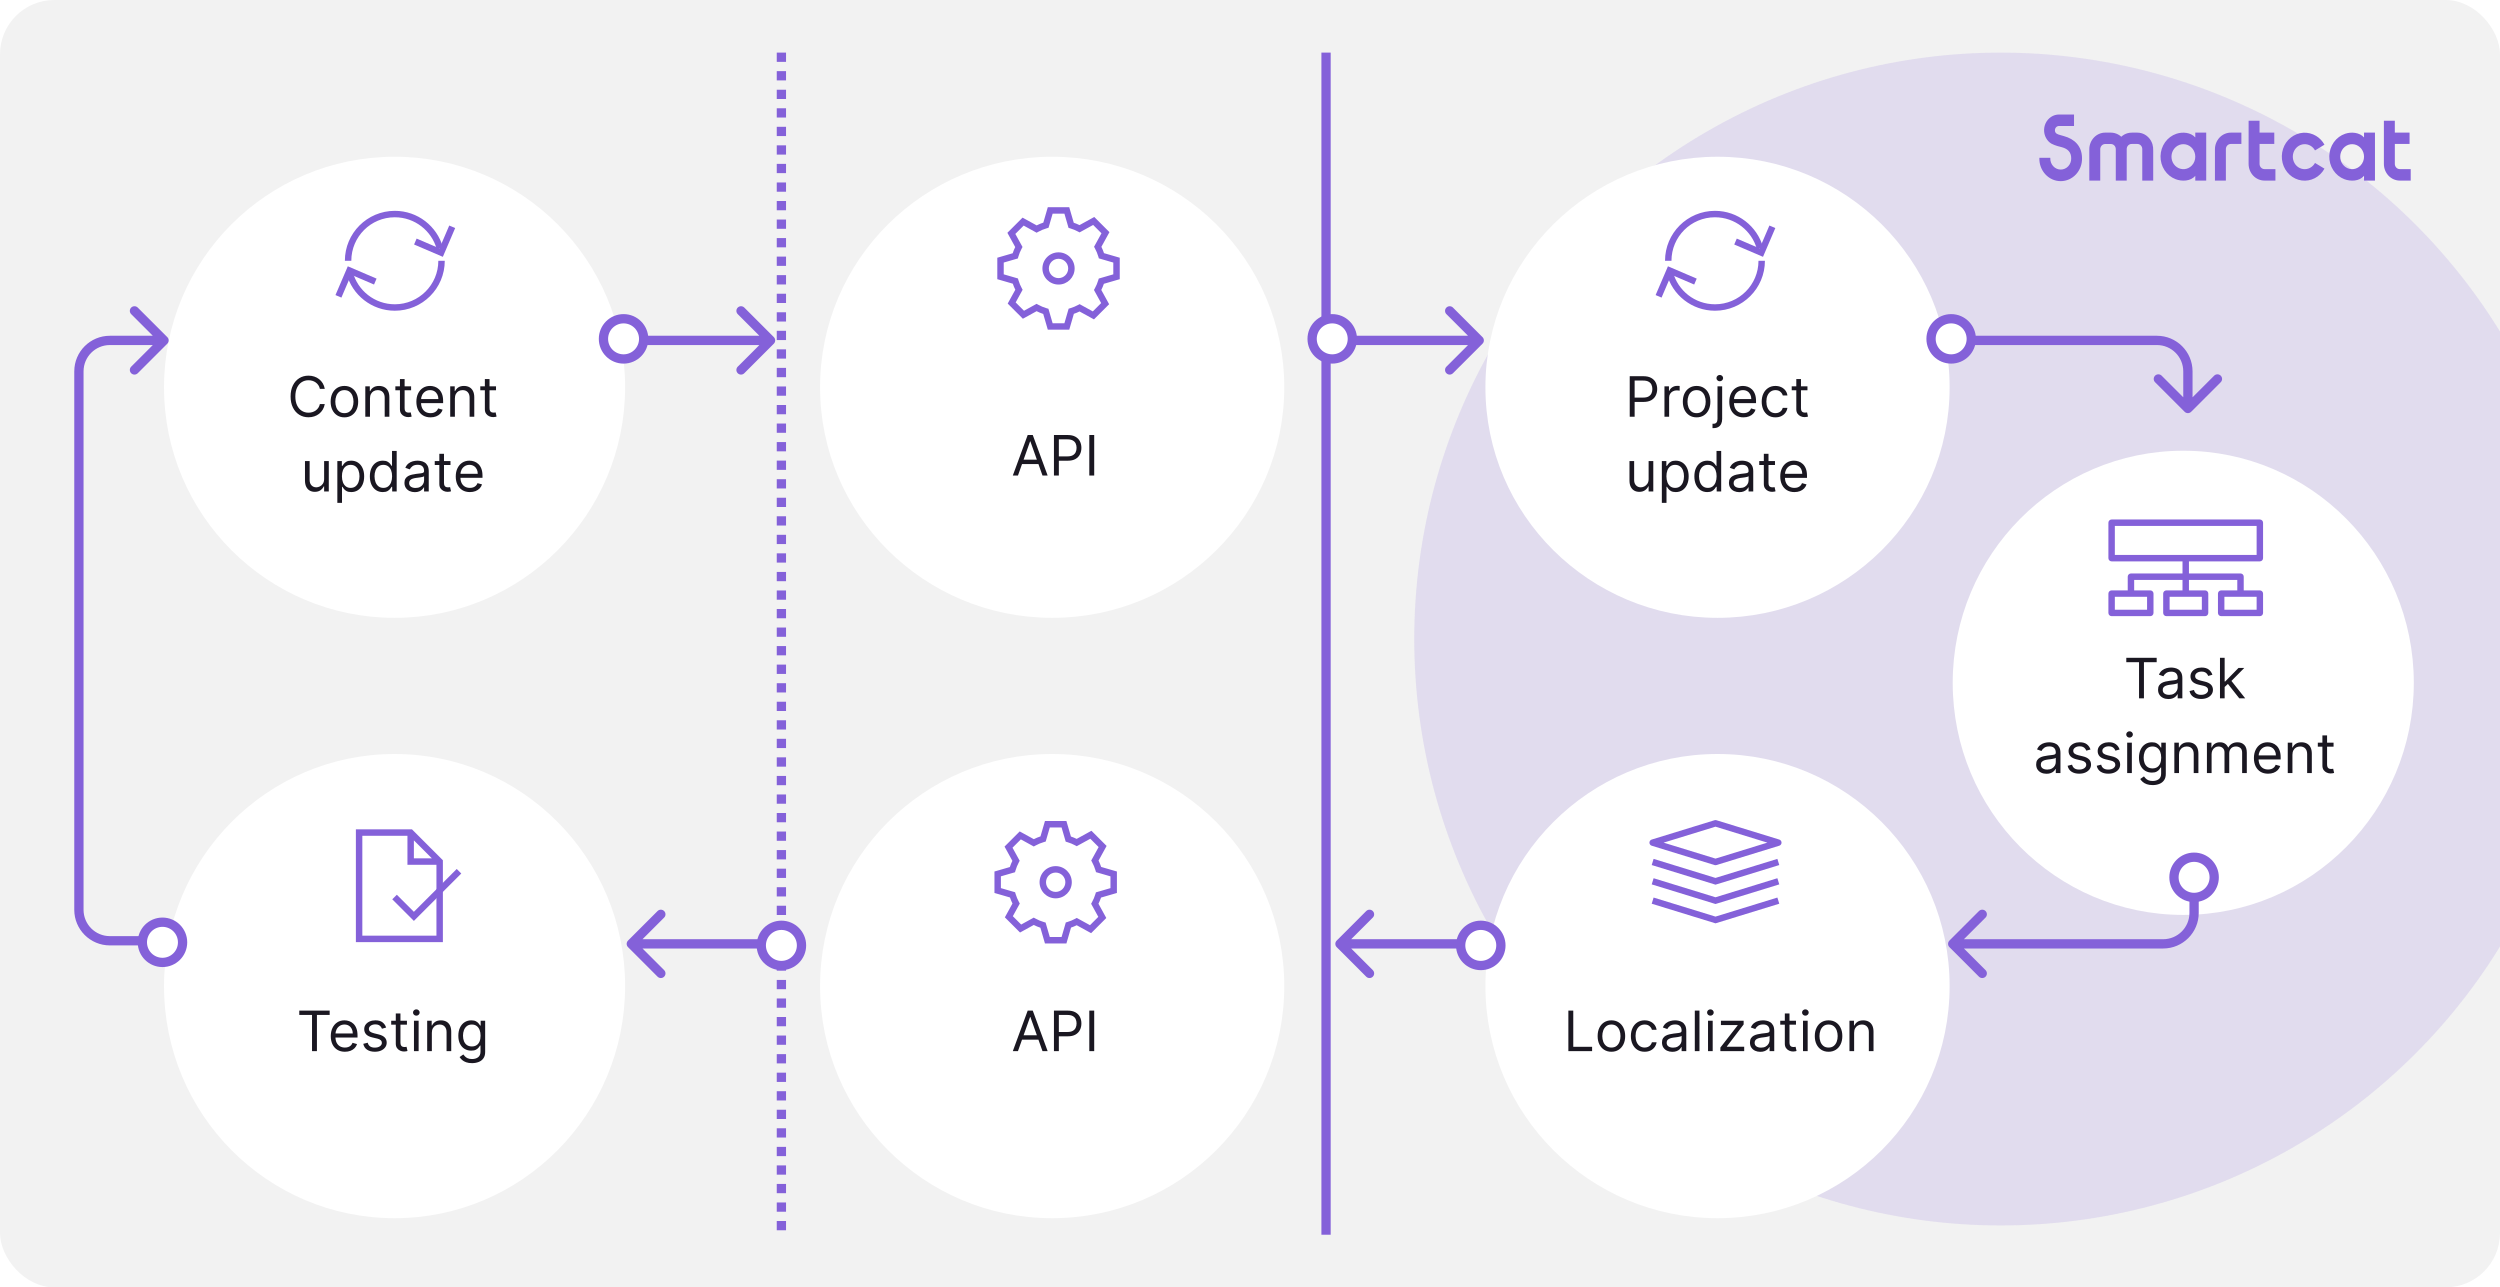 <svg fill="none" height="379" viewBox="0 0 736 379" width="736" xmlns="http://www.w3.org/2000/svg" xmlns:xlink="http://www.w3.org/1999/xlink"><filter id="a" color-interpolation-filters="sRGB" filterUnits="userSpaceOnUse" height="185.489" width="185.489" x="23.415" y="21.273"><feFlood flood-opacity="0" result="BackgroundImageFix"/><feColorMatrix in="SourceAlpha" type="matrix" values="0 0 0 0 0 0 0 0 0 0 0 0 0 0 0 0 0 0 127 0"/><feOffset dy="12.435"/><feGaussianBlur stdDeviation="12.435"/><feColorMatrix type="matrix" values="0 0 0 0 0.196 0 0 0 0 0.31 0 0 0 0 0.494 0 0 0 0.1 0"/><feBlend in2="BackgroundImageFix" mode="normal" result="effect1_dropShadow"/><feBlend in="SourceGraphic" in2="effect1_dropShadow" mode="normal" result="shape"/></filter><filter id="b" color-interpolation-filters="sRGB" filterUnits="userSpaceOnUse" height="186.401" width="185.489" x="23.415" y="197.108"><feFlood flood-opacity="0" result="BackgroundImageFix"/><feColorMatrix in="SourceAlpha" type="matrix" values="0 0 0 0 0 0 0 0 0 0 0 0 0 0 0 0 0 0 127 0"/><feOffset dy="12.435"/><feGaussianBlur stdDeviation="12.435"/><feColorMatrix type="matrix" values="0 0 0 0 0.196 0 0 0 0 0.31 0 0 0 0 0.494 0 0 0 0.1 0"/><feBlend in2="BackgroundImageFix" mode="normal" result="effect1_dropShadow"/><feBlend in="SourceGraphic" in2="effect1_dropShadow" mode="normal" result="shape"/></filter><filter id="c" color-interpolation-filters="sRGB" filterUnits="userSpaceOnUse" height="186.401" width="185.489" x="550.007" y="107.824"><feFlood flood-opacity="0" result="BackgroundImageFix"/><feColorMatrix in="SourceAlpha" type="matrix" values="0 0 0 0 0 0 0 0 0 0 0 0 0 0 0 0 0 0 127 0"/><feOffset dy="12.435"/><feGaussianBlur stdDeviation="12.435"/><feColorMatrix type="matrix" values="0 0 0 0 0.196 0 0 0 0 0.31 0 0 0 0 0.494 0 0 0 0.1 0"/><feBlend in2="BackgroundImageFix" mode="normal" result="effect1_dropShadow"/><feBlend in="SourceGraphic" in2="effect1_dropShadow" mode="normal" result="shape"/></filter><filter id="d" color-interpolation-filters="sRGB" filterUnits="userSpaceOnUse" height="185.489" width="186.401" x="216.559" y="21.273"><feFlood flood-opacity="0" result="BackgroundImageFix"/><feColorMatrix in="SourceAlpha" type="matrix" values="0 0 0 0 0 0 0 0 0 0 0 0 0 0 0 0 0 0 127 0"/><feOffset dy="12.435"/><feGaussianBlur stdDeviation="12.435"/><feColorMatrix type="matrix" values="0 0 0 0 0.196 0 0 0 0 0.31 0 0 0 0 0.494 0 0 0 0.1 0"/><feBlend in2="BackgroundImageFix" mode="normal" result="effect1_dropShadow"/><feBlend in="SourceGraphic" in2="effect1_dropShadow" mode="normal" result="shape"/></filter><filter id="e" color-interpolation-filters="sRGB" filterUnits="userSpaceOnUse" height="185.489" width="186.401" x="412.437" y="21.273"><feFlood flood-opacity="0" result="BackgroundImageFix"/><feColorMatrix in="SourceAlpha" type="matrix" values="0 0 0 0 0 0 0 0 0 0 0 0 0 0 0 0 0 0 127 0"/><feOffset dy="12.435"/><feGaussianBlur stdDeviation="12.435"/><feColorMatrix type="matrix" values="0 0 0 0 0.196 0 0 0 0 0.31 0 0 0 0 0.494 0 0 0 0.1 0"/><feBlend in2="BackgroundImageFix" mode="normal" result="effect1_dropShadow"/><feBlend in="SourceGraphic" in2="effect1_dropShadow" mode="normal" result="shape"/></filter><filter id="f" color-interpolation-filters="sRGB" filterUnits="userSpaceOnUse" height="186.401" width="186.401" x="216.559" y="197.108"><feFlood flood-opacity="0" result="BackgroundImageFix"/><feColorMatrix in="SourceAlpha" type="matrix" values="0 0 0 0 0 0 0 0 0 0 0 0 0 0 0 0 0 0 127 0"/><feOffset dy="12.435"/><feGaussianBlur stdDeviation="12.435"/><feColorMatrix type="matrix" values="0 0 0 0 0.196 0 0 0 0 0.31 0 0 0 0 0.494 0 0 0 0.1 0"/><feBlend in2="BackgroundImageFix" mode="normal" result="effect1_dropShadow"/><feBlend in="SourceGraphic" in2="effect1_dropShadow" mode="normal" result="shape"/></filter><filter id="g" color-interpolation-filters="sRGB" filterUnits="userSpaceOnUse" height="186.401" width="186.401" x="412.437" y="197.108"><feFlood flood-opacity="0" result="BackgroundImageFix"/><feColorMatrix in="SourceAlpha" type="matrix" values="0 0 0 0 0 0 0 0 0 0 0 0 0 0 0 0 0 0 127 0"/><feOffset dy="12.435"/><feGaussianBlur stdDeviation="12.435"/><feColorMatrix type="matrix" values="0 0 0 0 0.196 0 0 0 0 0.31 0 0 0 0 0.494 0 0 0 0.1 0"/><feBlend in2="BackgroundImageFix" mode="normal" result="effect1_dropShadow"/><feBlend in="SourceGraphic" in2="effect1_dropShadow" mode="normal" result="shape"/></filter><clipPath id="h"><rect height="379" rx="16" width="736"/></clipPath><g clip-path="url(#h)"><rect fill="#f2f2f2" height="379" rx="16" width="736"/><path d="m230.042 15.488v348.024" stroke="#8461d9" stroke-dasharray="2.73 2.73" stroke-width="2.733"/><path d="m390.388 15.488v348.024" stroke="#8461d9" stroke-width="2.733"/><circle cx="588.999" cy="188.134" fill="#8461d9" fill-opacity=".15" r="172.645"/><g filter="url(#a)"><circle cx="116.16" cy="101.583" fill="#fff" r="67.874"/></g><path clip-rule="evenodd" d="m116.235 63.966c-7.073 0-12.806 5.734-12.806 12.807h-1.898c0-8.121 6.583-14.704 14.704-14.704 6.747 0 12.431 4.544 14.162 10.737l-1.827.511c-1.508-5.395-6.461-9.351-12.335-9.351zm0 25.614c7.073 0 12.806-5.734 12.806-12.807h1.898c0 8.121-6.583 14.704-14.704 14.704-6.832 0-12.573-4.658-14.225-10.971l1.835-.48c1.439 5.498 6.442 9.554 12.39 9.554z" fill="#8461d9" fill-rule="evenodd"/><path clip-rule="evenodd" d="m129.377 73.122 2.881-6.727 1.744.747-3.627 8.471-8.471-3.628.747-1.744z" fill="#8461d9" fill-rule="evenodd"/><path clip-rule="evenodd" d="m103.387 80.887-2.881 6.727-1.744-.747 3.628-8.471 8.47 3.628-.746 1.744z" fill="#8461d9" fill-rule="evenodd"/><g filter="url(#b)"><ellipse cx="116.16" cy="277.872" fill="#fff" rx="67.874" ry="68.329"/></g><path clip-rule="evenodd" d="m104.772 244.163h16.519l9.094 9.094v24.11h-25.613zm1.897 1.897v29.409h21.818v-20.871h-8.537v-8.538zm15.178 1.342 5.299 5.299h-5.299z" fill="#8461d9" fill-rule="evenodd"/><path clip-rule="evenodd" d="m135.798 257.167-13.951 13.952-6.363-6.363 1.342-1.341 5.021 5.021 12.61-12.611z" fill="#8461d9" fill-rule="evenodd"/><g filter="url(#c)"><ellipse cx="642.751" cy="188.589" fill="#fff" rx="67.874" ry="68.329"/></g><path clip-rule="evenodd" d="m620.712 153.885c0-.524.425-.948.949-.948h43.636c.524 0 .949.424.949.948v10.436c0 .523-.425.948-.949.948h-43.636c-.524 0-.949-.425-.949-.948zm1.897.949v8.538h41.74v-8.538z" fill="#8461d9" fill-rule="evenodd"/><path clip-rule="evenodd" d="m620.712 174.756c0-.524.425-.949.949-.949h11.383c.524 0 .949.425.949.949v5.692c0 .524-.425.949-.949.949h-11.383c-.524 0-.949-.425-.949-.949zm1.897.948v3.795h9.486v-3.795z" fill="#8461d9" fill-rule="evenodd"/><path clip-rule="evenodd" d="m636.839 174.756c0-.524.425-.949.948-.949h11.384c.524 0 .949.425.949.949v5.692c0 .524-.425.949-.949.949h-11.384c-.523 0-.948-.425-.948-.949zm1.897.948v3.795h9.486v-3.795z" fill="#8461d9" fill-rule="evenodd"/><path clip-rule="evenodd" d="m652.966 174.756c0-.524.424-.949.948-.949h11.384c.524 0 .948.425.948.949v5.692c0 .524-.424.949-.948.949h-11.384c-.524 0-.948-.425-.948-.949zm1.897.948v3.795h9.486v-3.795z" fill="#8461d9" fill-rule="evenodd"/><path clip-rule="evenodd" d="m642.53 168.827v-4.032h1.898v4.032h15.178c.524 0 .948.425.948.949v4.98h-1.897v-4.031h-14.229v4.031h-1.898v-4.031h-14.229v4.031h-1.897v-4.98c0-.524.425-.949.948-.949z" fill="#8461d9" fill-rule="evenodd"/><g filter="url(#d)"><ellipse cx="309.76" cy="101.583" fill="#fff" rx="68.329" ry="67.874"/></g><path clip-rule="evenodd" d="m309.182 61.008h-.712l-.199.684-1.116 3.845c-.679.224-1.336.497-1.965.816l-3.527-1.94-.625-.343-.503.504-3.46 3.46-.504.504.343.624 1.965 3.573c-.289.586-.539 1.196-.746 1.825l-3.844 1.116-.684.199v.712 4.894.712l.684.199 3.88 1.127c.206.612.453 1.204.738 1.775l-1.898 3.452-.343.624.503.504 3.46 3.46.504.504.624-.343 3.421-1.881c.624.317 1.274.589 1.946.812l1.147 3.95.199.684h.712 4.893.713l.198-.684 1.158-3.986c.575-.196 1.134-.428 1.674-.693l3.618 1.99.625.343.503-.504 3.46-3.46.504-.504-.343-.624-1.965-3.574c.294-.583.55-1.189.762-1.814l3.986-1.157.685-.199v-.712-4.894-.712l-.685-.199-3.95-1.147c-.213-.643-.471-1.266-.77-1.864l2.031-3.695.344-.624-.504-.504-3.46-3.46-.504-.504-.624.343-3.726 2.049c-.545-.267-1.11-.501-1.692-.697l-1.127-3.88-.198-.684h-.713zm-.348 5.549 1.061-3.652h3.468l1.069 3.683.145.498.496.147c.804.238 1.573.557 2.299.947l.454.244.452-.248 3.543-1.949 2.453 2.453-1.934 3.516-.251.456.25.457c.422.771.764 1.593 1.014 2.453l.145.501.501.145 3.756 1.091v3.469l-3.787 1.1-.496.144-.148.495c-.252.844-.593 1.649-1.012 2.406l-.254.458.253.459 1.868 3.398-2.452 2.453-3.437-1.89-.453-.249-.454.245c-.721.388-1.484.706-2.282.944l-.494.148-.144.496-1.1 3.787h-3.468l-1.091-3.756-.145-.501-.502-.145c-.887-.258-1.733-.613-2.525-1.054l-.459-.255-.46.253-3.246 1.785-2.452-2.453 1.799-3.273.251-.456-.249-.456c-.408-.747-.741-1.541-.987-2.372l-.147-.497-.498-.144-3.682-1.069v-3.469l3.652-1.06.502-.146.145-.503c.243-.848.576-1.657.988-2.419l.245-.455-.249-.453-1.865-3.391 2.453-2.453 3.352 1.844.459.253.458-.254c.798-.443 1.65-.799 2.543-1.056l.503-.145zm-.051 12.475c0-1.572 1.274-2.846 2.846-2.846 1.571 0 2.846 1.274 2.846 2.846 0 1.572-1.275 2.846-2.846 2.846-1.572 0-2.846-1.274-2.846-2.846zm2.846-4.743c-2.62 0-4.743 2.124-4.743 4.743 0 2.62 2.123 4.743 4.743 4.743 2.619 0 4.743-2.124 4.743-4.743 0-2.62-2.124-4.743-4.743-4.743z" fill="#8461d9" fill-rule="evenodd"/><g filter="url(#e)"><ellipse cx="505.637" cy="101.583" fill="#fff" rx="68.329" ry="67.874"/></g><g filter="url(#f)"><circle cx="309.76" cy="277.872" fill="#fff" r="68.329"/></g><path clip-rule="evenodd" d="m308.346 241.706h-.712l-.199.684-1.116 3.845c-.679.223-1.335.497-1.965.816l-3.527-1.94-.624-.343-.504.503-3.46 3.46-.504.504.344.624 1.964 3.573c-.289.587-.538 1.196-.745 1.825l-3.845 1.116-.684.199v.712 4.894.712l.684.199 3.88 1.126c.207.612.454 1.205.738 1.776l-1.898 3.451-.343.624.504.504 3.46 3.46.503.504.625-.343 3.42-1.882c.624.317 1.274.589 1.947.812l1.146 3.95.199.685h.712 4.894.712l.199-.685 1.157-3.986c.576-.196 1.134-.427 1.674-.693l3.619 1.991.624.343.504-.504 3.46-3.46.503-.504-.343-.624-1.965-3.574c.294-.582.55-1.188.763-1.814l3.986-1.157.684-.199v-.712-4.894-.712l-.684-.199-3.951-1.147c-.213-.643-.471-1.266-.77-1.864l2.032-3.694.343-.625-.504-.503-3.46-3.461-.503-.503-.625.343-3.725 2.049c-.546-.267-1.111-.501-1.693-.697l-1.126-3.881-.199-.684h-.712zm-.347 5.549 1.06-3.652h3.468l1.07 3.683.144.498.497.147c.803.238 1.573.557 2.298.947l.454.244.452-.249 3.543-1.948 2.453 2.452-1.934 3.517-.25.456.249.456c.423.772.764 1.593 1.014 2.453l.145.501.502.146 3.756 1.091v3.468l-3.787 1.1-.496.144-.149.495c-.252.843-.593 1.649-1.012 2.406l-.253.458.252.458 1.868 3.398-2.452 2.453-3.437-1.89-.453-.249-.454.245c-.72.388-1.484.705-2.281.944l-.495.148-.144.496-1.1 3.787h-3.468l-1.091-3.756-.145-.501-.501-.145c-.888-.258-1.734-.613-2.526-1.054l-.459-.255-.459.253-3.247 1.785-2.452-2.453 1.8-3.272.25-.456-.249-.456c-.408-.747-.74-1.542-.987-2.372l-.147-.497-.498-.145-3.682-1.069v-3.468l3.652-1.061.502-.146.145-.502c.244-.848.577-1.658.988-2.419l.245-.455-.249-.453-1.865-3.392 2.453-2.452 3.352 1.843.459.253.459-.255c.797-.442 1.649-.798 2.543-1.056l.503-.144zm-.052 12.476c0-1.572 1.274-2.846 2.846-2.846s2.846 1.274 2.846 2.846-1.274 2.846-2.846 2.846-2.846-1.274-2.846-2.846zm2.846-4.744c-2.62 0-4.743 2.124-4.743 4.744 0 2.619 2.123 4.743 4.743 4.743s4.743-2.124 4.743-4.743c0-2.62-2.123-4.744-4.743-4.744z" fill="#8461d9" fill-rule="evenodd"/><g filter="url(#g)"><circle cx="505.637" cy="277.872" fill="#fff" r="68.329"/></g><path clip-rule="evenodd" d="m486.263 266.054.558-1.814 18.22 5.606 18.219-5.606.558 1.814-18.777 5.778z" fill="#8461d9" fill-rule="evenodd"/><path clip-rule="evenodd" d="m486.263 260.362.558-1.814 18.22 5.607 18.219-5.607.558 1.814-18.777 5.778z" fill="#8461d9" fill-rule="evenodd"/><path clip-rule="evenodd" d="m486.263 254.669.558-1.813 18.22 5.606 18.219-5.606.558 1.813-18.777 5.778z" fill="#8461d9" fill-rule="evenodd"/><path clip-rule="evenodd" d="m504.762 241.473c.181-.056.376-.056.558 0l18.498 5.692c.398.122.669.49.669.906 0 .417-.271.785-.669.907l-18.498 5.692c-.182.056-.377.056-.558 0l-18.499-5.692c-.398-.122-.669-.49-.669-.907 0-.416.271-.784.669-.906zm-14.994 6.598 15.273 4.7 15.272-4.7-15.272-4.699z" fill="#8461d9" fill-rule="evenodd"/><path d="m479.792 122.683v-11.927h4.03c.936 0 1.701.169 2.295.507.598.334 1.04.786 1.327 1.357.288.57.431 1.207.431 1.91 0 .702-.143 1.341-.431 1.916-.283.574-.722 1.032-1.316 1.374-.594.338-1.355.507-2.282.507h-2.889v-1.282h2.842c.641 0 1.155-.11 1.543-.331.388-.222.67-.521.845-.897.178-.381.267-.81.267-1.287 0-.478-.089-.905-.267-1.281-.175-.377-.459-.672-.851-.886-.392-.217-.912-.326-1.56-.326h-2.539v10.646zm10.224 0v-8.945h1.327v1.351h.093c.164-.443.459-.802.886-1.078.427-.275.908-.413 1.444-.413.101 0 .227.002.378.006.152.004.266.009.344.017v1.398c-.047-.012-.153-.029-.32-.053-.163-.027-.336-.04-.519-.04-.434 0-.823.091-1.164.273-.338.179-.606.427-.804.746-.194.314-.291.673-.291 1.077v5.661zm9.463.186c-.808 0-1.516-.192-2.126-.577-.605-.384-1.079-.922-1.421-1.613-.338-.691-.506-1.498-.506-2.422 0-.932.168-1.745.506-2.44.342-.695.816-1.235 1.421-1.619.61-.385 1.318-.577 2.126-.577.807 0 1.514.192 2.12.577.609.384 1.083.924 1.42 1.619.342.695.513 1.508.513 2.44 0 .924-.171 1.731-.513 2.422-.337.691-.811 1.229-1.42 1.613-.606.385-1.313.577-2.12.577zm0-1.235c.613 0 1.118-.157 1.514-.471.396-.315.689-.728.879-1.241.19-.512.286-1.067.286-1.665s-.096-1.155-.286-1.672c-.19-.516-.483-.933-.879-1.252-.396-.318-.901-.477-1.514-.477-.614 0-1.118.159-1.514.477-.396.319-.689.736-.88 1.252-.19.517-.285 1.074-.285 1.672s.095 1.153.285 1.665c.191.513.484.926.88 1.241.396.314.9.471 1.514.471zm6.151-7.896h1.374v9.597c0 .551-.095 1.029-.285 1.432-.187.404-.47.717-.85.938-.377.221-.853.332-1.427.332-.047 0-.093 0-.14 0-.046 0-.093 0-.14 0v-1.281h.128.129c.419 0 .726-.124.92-.373.194-.245.291-.594.291-1.048zm.675-1.491c-.268 0-.499-.091-.693-.274-.19-.182-.285-.402-.285-.658s.095-.475.285-.658c.194-.182.425-.274.693-.274s.497.092.688.274c.194.183.291.402.291.658s-.097.476-.291.658c-.191.183-.42.274-.688.274zm6.967 10.622c-.862 0-1.606-.19-2.231-.571-.621-.384-1.1-.92-1.438-1.607-.334-.691-.501-1.495-.501-2.411s.167-1.724.501-2.423c.338-.702.807-1.25 1.409-1.642.606-.396 1.312-.594 2.12-.594.466 0 .926.078 1.38.233s.868.408 1.241.757c.372.346.669.804.891 1.375.221.57.332 1.273.332 2.108v.582h-6.896v-1.188h5.498c0-.505-.101-.955-.303-1.351-.198-.396-.481-.709-.85-.938-.365-.229-.796-.343-1.293-.343-.547 0-1.021.136-1.421.407-.396.268-.701.618-.914 1.049-.214.431-.321.893-.321 1.386v.792c0 .675.117 1.248.35 1.718.237.466.565.821.984 1.065.419.241.907.361 1.462.361.361 0 .687-.05.978-.151.295-.105.549-.26.763-.466.214-.21.379-.47.495-.78l1.328.372c-.14.451-.375.847-.705 1.188-.33.338-.738.602-1.223.792-.485.187-1.031.28-1.636.28zm9.428 0c-.839 0-1.561-.198-2.166-.594-.606-.396-1.072-.941-1.398-1.636s-.489-1.489-.489-2.382c0-.909.167-1.71.501-2.405.337-.699.807-1.245 1.409-1.637.606-.396 1.312-.594 2.12-.594.629 0 1.196.117 1.7.35.505.233.918.559 1.241.978.322.419.522.908.599 1.468h-1.374c-.105-.408-.338-.769-.699-1.084-.357-.318-.838-.477-1.444-.477-.536 0-1.005.14-1.409.419-.4.276-.713.666-.938 1.171-.221.5-.332 1.089-.332 1.764 0 .691.109 1.293.326 1.805.222.513.532.911.932 1.194.404.284.878.425 1.421.425.357 0 .681-.062.973-.186.291-.124.537-.303.739-.536s.346-.512.431-.838h1.374c-.077.528-.269 1.003-.576 1.426-.303.42-.705.754-1.206 1.002-.496.245-1.075.367-1.735.367zm9.417-9.131v1.164h-4.636v-1.164zm-3.285-2.143h1.375v8.525c0 .389.056.68.168.874.117.19.264.318.443.384.183.062.375.093.577.093.151 0 .275-.007.372-.023.097-.019.175-.035.233-.047l.28 1.235c-.093.035-.223.07-.39.105-.167.039-.379.058-.635.058-.388 0-.769-.083-1.142-.25-.368-.167-.675-.422-.92-.763-.24-.342-.361-.773-.361-1.293zm-43.477 29.43v-5.287h1.375v8.945h-1.375v-1.514h-.093c-.21.454-.536.84-.978 1.158-.443.315-1.002.472-1.677.472-.56 0-1.056-.122-1.491-.367-.435-.248-.777-.621-1.025-1.118-.249-.501-.373-1.132-.373-1.893v-5.683h1.374v5.59c0 .653.183 1.173.548 1.561.369.388.838.582 1.409.582.342 0 .689-.087 1.043-.262.357-.174.656-.442.896-.803.245-.361.367-.821.367-1.381zm3.892 7.012v-12.299h1.328v1.421h.163c.101-.156.24-.354.419-.594.182-.245.443-.462.78-.653.342-.194.804-.291 1.386-.291.753 0 1.417.189 1.992.565.575.377 1.023.911 1.345 1.602s.484 1.506.484 2.445c0 .948-.162 1.769-.484 2.464-.322.691-.769 1.227-1.339 1.607-.571.377-1.229.565-1.974.565-.575 0-1.035-.095-1.381-.285-.345-.195-.611-.414-.797-.658-.187-.249-.33-.455-.431-.618h-.117v4.729zm1.351-7.827c0 .676.099 1.272.297 1.788.198.512.487.914.868 1.205.38.288.846.431 1.397.431.575 0 1.054-.151 1.439-.454.388-.307.679-.718.873-1.234.198-.521.297-1.099.297-1.736 0-.629-.097-1.196-.291-1.7-.19-.509-.479-.911-.868-1.206-.384-.299-.867-.448-1.45-.448-.559 0-1.029.142-1.409.425-.381.279-.668.672-.862 1.176-.194.501-.291 1.085-.291 1.753zm12.02 4.659c-.746 0-1.404-.188-1.975-.565-.57-.38-1.017-.916-1.339-1.607-.322-.695-.483-1.516-.483-2.464 0-.939.161-1.754.483-2.445s.771-1.225 1.345-1.602c.575-.376 1.239-.565 1.992-.565.582 0 1.042.097 1.38.291.342.191.602.408.78.653.183.24.325.438.426.594h.116v-4.403h1.374v11.927h-1.327v-1.375h-.163c-.101.163-.245.369-.431.618-.187.244-.453.463-.798.658-.346.19-.806.285-1.38.285zm.186-1.235c.551 0 1.017-.143 1.398-.431.38-.291.669-.693.867-1.205.198-.516.297-1.112.297-1.788 0-.668-.097-1.252-.291-1.753-.194-.504-.481-.897-.862-1.176-.38-.283-.85-.425-1.409-.425-.582 0-1.068.149-1.456.448-.384.295-.673.697-.868 1.206-.19.504-.285 1.071-.285 1.7 0 .637.097 1.215.291 1.736.198.516.489.927.874 1.234.388.303.869.454 1.444.454zm9.254 1.258c-.567 0-1.082-.107-1.544-.32-.462-.217-.829-.53-1.1-.938-.272-.411-.408-.908-.408-1.49 0-.513.101-.928.303-1.247.202-.322.472-.574.809-.757.338-.182.711-.318 1.118-.407.412-.094.825-.167 1.241-.222.543-.07.984-.122 1.322-.157.341-.039.59-.103.745-.192.159-.089.239-.245.239-.466v-.047c0-.574-.157-1.021-.472-1.339-.31-.318-.782-.477-1.415-.477-.656 0-1.17.143-1.543.43-.373.288-.635.594-.786.921l-1.305-.466c.233-.544.544-.967.932-1.27.392-.307.819-.52 1.281-.64.466-.125.924-.187 1.375-.187.287 0 .617.035.99.105.376.066.739.204 1.089.414.353.209.646.526.879.949s.349.99.349 1.7v5.894h-1.374v-1.212h-.07c-.093.194-.248.402-.466.623-.217.222-.506.41-.867.565-.362.156-.802.233-1.322.233zm.209-1.234c.544 0 1.002-.107 1.375-.321.376-.213.66-.489.85-.827.194-.337.291-.693.291-1.065v-1.258c-.058.07-.186.134-.384.192-.194.054-.42.103-.676.146-.252.038-.499.073-.739.104-.237.028-.429.051-.577.07-.357.047-.691.123-1.002.227-.306.101-.555.255-.745.461-.186.201-.28.477-.28.826 0 .478.177.839.53 1.084.358.24.81.361 1.357.361zm10.289-7.92v1.164h-4.636v-1.164zm-3.285-2.143h1.375v8.525c0 .389.056.68.169.874.116.19.264.318.442.384.183.062.375.093.577.093.151 0 .275-.007.373-.023.097-.019.174-.035.232-.047l.28 1.235c-.093.035-.223.07-.39.105-.167.039-.379.058-.635.058-.388 0-.769-.083-1.141-.25-.369-.167-.676-.422-.92-.763-.241-.342-.362-.773-.362-1.293zm9.007 11.274c-.862 0-1.606-.19-2.231-.571-.621-.384-1.101-.92-1.438-1.607-.334-.691-.501-1.495-.501-2.411s.167-1.724.501-2.423c.337-.702.807-1.25 1.409-1.642.606-.396 1.312-.594 2.12-.594.466 0 .926.078 1.38.233s.868.408 1.24.757c.373.346.67.804.891 1.375.222.57.332 1.273.332 2.108v.582h-6.895v-1.188h5.498c0-.505-.101-.955-.303-1.351-.198-.396-.482-.709-.85-.938-.365-.229-.796-.343-1.293-.343-.548 0-1.021.136-1.421.407-.396.268-.701.618-.914 1.049-.214.431-.321.893-.321 1.386v.792c0 .675.117 1.248.35 1.718.236.466.565.821.984 1.065.419.241.906.361 1.462.361.361 0 .687-.05.978-.151.295-.105.549-.26.763-.466.213-.21.378-.47.495-.78l1.328.372c-.14.451-.375.847-.705 1.188-.33.338-.738.602-1.223.792-.485.187-1.031.28-1.636.28z" fill="#1a1721"/><path d="m625.982 194.943v-1.281h8.945v1.281h-3.75v10.646h-1.444v-10.646zm12.403 10.856c-.567 0-1.081-.107-1.543-.321-.462-.217-.829-.53-1.101-.937-.272-.412-.407-.909-.407-1.491 0-.513.1-.928.302-1.246.202-.323.472-.575.81-.757.338-.183.71-.319 1.118-.408.411-.093.825-.167 1.24-.221.544-.07.985-.123 1.322-.158.342-.038.59-.103.746-.192.159-.089.238-.244.238-.466v-.046c0-.575-.157-1.021-.471-1.34-.311-.318-.783-.477-1.415-.477-.656 0-1.171.143-1.544.431-.372.287-.634.594-.786.92l-1.304-.466c.233-.544.543-.967.932-1.27.392-.306.819-.52 1.281-.64.466-.124.924-.187 1.374-.187.287 0 .617.035.99.105.377.066.74.204 1.089.414.353.209.646.526.879.949s.35.99.35 1.7v5.894h-1.375v-1.211h-.069c-.094.194-.249.401-.466.623-.218.221-.507.409-.868.565-.361.155-.802.233-1.322.233zm.21-1.235c.543 0 1.001-.107 1.374-.32.377-.214.66-.49.85-.827.194-.338.291-.693.291-1.066v-1.258c-.058.07-.186.134-.384.192-.194.055-.419.103-.675.146-.253.039-.499.074-.74.105-.237.027-.429.05-.577.07-.357.046-.691.122-1.001.227-.307.101-.555.254-.746.46-.186.202-.279.477-.279.827 0 .477.177.838.53 1.083.357.241.809.361 1.357.361zm12.734-5.917-1.234.35c-.078-.206-.192-.406-.344-.6-.147-.198-.349-.361-.606-.489-.256-.128-.584-.193-.984-.193-.547 0-1.003.127-1.368.379-.361.248-.542.565-.542.949 0 .342.124.612.373.81.248.198.637.363 1.165.495l1.327.326c.8.194 1.396.491 1.788.891.392.396.588.906.588 1.531 0 .513-.147.971-.442 1.375-.291.404-.699.722-1.223.955s-1.134.349-1.829.349c-.912 0-1.667-.198-2.265-.594s-.977-.974-1.136-1.735l1.305-.326c.124.481.359.842.704 1.083.35.241.806.361 1.369.361.641 0 1.149-.136 1.526-.408.38-.275.57-.605.57-.99 0-.31-.108-.57-.326-.78-.217-.214-.551-.373-1.001-.478l-1.491-.349c-.819-.194-1.421-.495-1.805-.903-.381-.411-.571-.926-.571-1.543 0-.505.142-.951.425-1.339.287-.389.677-.693 1.17-.915.497-.221 1.06-.332 1.689-.332.885 0 1.58.195 2.085.583.509.388.87.901 1.083 1.537zm3.513 3.681-.023-1.701h.28l3.913-3.983h1.7l-4.169 4.216h-.117zm-1.281 3.261v-11.927h1.375v11.927zm5.684 0-3.494-4.426.978-.955 4.263 5.381zm-56.749 22.21c-.567 0-1.081-.107-1.543-.321-.462-.217-.829-.53-1.101-.937-.271-.412-.407-.909-.407-1.491 0-.513.101-.928.302-1.246.202-.323.472-.575.81-.757.338-.183.71-.319 1.118-.408.412-.093.825-.167 1.24-.221.544-.07.985-.123 1.322-.158.342-.038.591-.103.746-.192.159-.089.239-.244.239-.466v-.046c0-.575-.158-1.021-.472-1.34-.311-.318-.782-.477-1.415-.477-.656 0-1.171.143-1.543.431-.373.287-.635.594-.787.92l-1.304-.466c.233-.544.543-.967.932-1.27.392-.306.819-.52 1.281-.64.466-.124.924-.187 1.374-.187.287 0 .617.035.99.105.377.066.74.204 1.089.414.353.209.647.526.88.949.232.423.349.99.349 1.7v5.894h-1.374v-1.211h-.07c-.093.194-.249.401-.466.623-.218.221-.507.409-.868.565-.361.155-.802.233-1.322.233zm.21-1.235c.543 0 1.001-.107 1.374-.32.377-.214.66-.49.85-.827.195-.338.292-.693.292-1.066v-1.258c-.059.07-.187.134-.385.192-.194.055-.419.103-.675.146-.253.039-.499.074-.74.105-.237.027-.429.05-.576.07-.358.046-.691.122-1.002.227-.307.101-.555.254-.745.46-.187.202-.28.477-.28.827 0 .477.177.838.53 1.083.357.241.809.361 1.357.361zm12.734-5.917-1.234.35c-.078-.206-.192-.406-.344-.6-.147-.198-.349-.361-.605-.489-.257-.128-.585-.193-.985-.193-.547 0-1.003.127-1.368.379-.361.248-.542.565-.542.949 0 .342.125.612.373.81s.637.363 1.165.495l1.327.326c.8.194 1.396.491 1.788.891.392.396.588.906.588 1.531 0 .513-.147.971-.442 1.375-.291.404-.699.722-1.223.955s-1.134.349-1.829.349c-.912 0-1.667-.198-2.265-.594s-.976-.974-1.136-1.735l1.305-.326c.124.481.359.842.705 1.083.349.241.805.361 1.368.361.641 0 1.149-.136 1.526-.408.38-.275.571-.605.571-.99 0-.31-.109-.57-.327-.78-.217-.214-.551-.373-1.001-.478l-1.491-.349c-.819-.194-1.421-.495-1.805-.903-.381-.411-.571-.926-.571-1.543 0-.505.142-.951.425-1.339.287-.389.678-.693 1.171-.915.497-.221 1.059-.332 1.688-.332.886 0 1.581.195 2.085.583.509.388.87.901 1.083 1.537zm8.568 0-1.234.35c-.078-.206-.193-.406-.344-.6-.147-.198-.349-.361-.606-.489-.256-.128-.584-.193-.984-.193-.547 0-1.003.127-1.368.379-.361.248-.542.565-.542.949 0 .342.124.612.373.81.248.198.637.363 1.165.495l1.327.326c.8.194 1.396.491 1.788.891.392.396.588.906.588 1.531 0 .513-.147.971-.442 1.375-.291.404-.699.722-1.223.955s-1.134.349-1.829.349c-.912 0-1.667-.198-2.265-.594s-.977-.974-1.136-1.735l1.305-.326c.124.481.359.842.704 1.083.35.241.806.361 1.369.361.64 0 1.149-.136 1.526-.408.38-.275.57-.605.57-.99 0-.31-.108-.57-.326-.78-.217-.214-.551-.373-1.001-.478l-1.491-.349c-.819-.194-1.421-.495-1.806-.903-.38-.411-.57-.926-.57-1.543 0-.505.141-.951.425-1.339.287-.389.677-.693 1.17-.915.497-.221 1.06-.332 1.689-.332.885 0 1.58.195 2.085.583.509.388.87.901 1.083 1.537zm2.232 6.942v-8.945h1.374v8.945zm.699-10.436c-.268 0-.499-.091-.693-.274-.19-.182-.285-.401-.285-.658 0-.256.095-.475.285-.658.194-.182.425-.273.693-.273s.497.091.687.273c.194.183.291.402.291.658 0 .257-.097.476-.291.658-.19.183-.419.274-.687.274zm6.803 13.977c-.664 0-1.234-.086-1.712-.257-.477-.167-.875-.388-1.194-.664-.314-.271-.565-.562-.751-.873l1.095-.769c.124.163.281.35.472.559.19.214.45.398.78.554.334.159.771.238 1.31.238.722 0 1.318-.174 1.788-.524.47-.349.705-.897.705-1.642v-1.817h-.117c-.101.163-.244.365-.431.606-.182.236-.446.448-.792.634-.341.183-.803.274-1.386.274-.722 0-1.37-.171-1.945-.512-.57-.342-1.023-.839-1.357-1.491-.33-.652-.495-1.444-.495-2.376 0-.916.162-1.714.484-2.394.322-.683.77-1.211 1.345-1.584.575-.376 1.238-.565 1.992-.565.582 0 1.044.098 1.386.292.345.19.609.407.792.652.186.241.33.439.431.594h.139v-1.421h1.328v9.201c0 .769-.175 1.394-.524 1.875-.346.486-.811.841-1.398 1.066-.582.229-1.23.344-1.945.344zm-.046-4.915c.551 0 1.017-.127 1.397-.379.381-.252.67-.615.868-1.089s.297-1.04.297-1.7c0-.645-.097-1.214-.291-1.707s-.482-.879-.862-1.159c-.38-.279-.85-.419-1.409-.419-.583 0-1.068.148-1.456.443-.385.295-.674.691-.868 1.188-.19.497-.285 1.048-.285 1.654 0 .621.097 1.17.291 1.648.198.473.489.846.873 1.118.389.268.87.402 1.445.402zm7.803-4.007v5.381h-1.374v-8.945h1.328v1.398h.116c.21-.455.528-.82.955-1.095.427-.28.978-.42 1.654-.42.606 0 1.136.125 1.59.373.454.245.807.617 1.06 1.118.252.497.378 1.126.378 1.887v5.684h-1.374v-5.591c0-.702-.183-1.25-.548-1.642-.364-.396-.865-.594-1.502-.594-.439 0-.831.095-1.176.285-.342.191-.612.468-.81.833s-.297.808-.297 1.328zm8.219 5.381v-8.945h1.327v1.398h.117c.186-.478.487-.849.903-1.113.415-.268.914-.402 1.496-.402.59 0 1.081.134 1.474.402.396.264.704.635.925 1.113h.094c.229-.462.572-.829 1.03-1.101.459-.276 1.008-.414 1.648-.414.8 0 1.454.251 1.963.752.509.497.763 1.271.763 2.323v5.987h-1.374v-5.987c0-.66-.181-1.131-.542-1.415-.361-.283-.786-.425-1.275-.425-.629 0-1.117.19-1.462.571-.346.376-.518.854-.518 1.432v5.824h-1.398v-6.126c0-.509-.165-.919-.495-1.229-.33-.315-.755-.472-1.275-.472-.358 0-.691.095-1.002.285-.307.191-.555.455-.745.792-.187.334-.28.721-.28 1.159v5.591zm18.003.186c-.862 0-1.605-.19-2.23-.57-.622-.385-1.101-.921-1.439-1.608-.334-.691-.501-1.494-.501-2.411 0-.916.167-1.723.501-2.422.338-.703.808-1.25 1.41-1.643.605-.396 1.312-.594 2.119-.594.466 0 .926.078 1.38.233.455.156.868.408 1.241.757.373.346.67.804.891 1.375s.332 1.273.332 2.108v.582h-6.895v-1.188h5.497c0-.504-.101-.955-.303-1.351-.198-.396-.481-.708-.85-.937-.365-.229-.796-.344-1.293-.344-.547 0-1.021.136-1.421.408-.396.268-.7.617-.914 1.048-.213.431-.32.893-.32 1.386v.792c0 .675.116 1.248.349 1.718.237.466.565.821.984 1.066.42.24.907.361 1.462.361.361 0 .687-.051.978-.152.295-.105.55-.26.763-.466.214-.209.379-.469.495-.78l1.328.373c-.14.45-.375.846-.705 1.188-.33.337-.737.601-1.223.792-.485.186-1.03.279-1.636.279zm7.169-5.567v5.381h-1.375v-8.945h1.328v1.398h.117c.209-.455.528-.82.955-1.095.427-.28.978-.42 1.654-.42.605 0 1.135.125 1.589.373.455.245.808.617 1.06 1.118.253.497.379 1.126.379 1.887v5.684h-1.374v-5.591c0-.702-.183-1.25-.548-1.642-.365-.396-.866-.594-1.502-.594-.439 0-.831.095-1.177.285-.341.191-.611.468-.809.833s-.297.808-.297 1.328zm12.108-3.564v1.165h-4.635v-1.165zm-3.284-2.143h1.374v8.526c0 .388.057.679.169.873.117.19.264.318.443.384.182.063.374.094.576.094.152 0 .276-.008.373-.024.097-.019.175-.035.233-.046l.279 1.234c-.093.035-.223.07-.39.105-.167.039-.378.058-.634.058-.389 0-.769-.083-1.142-.25-.369-.167-.675-.421-.92-.763-.241-.342-.361-.773-.361-1.293z" fill="#1a1721"/><path d="m299.688 139.993h-1.514l4.38-11.926h1.49l4.38 11.926h-1.514l-3.564-10.04h-.094zm.559-4.659h6.103v1.282h-6.103zm10.034 4.659v-11.926h4.03c.936 0 1.701.168 2.295.506.598.334 1.04.786 1.327 1.357.288.571.431 1.208.431 1.91 0 .703-.143 1.342-.431 1.916-.283.575-.722 1.033-1.316 1.375-.594.337-1.355.506-2.282.506h-2.889v-1.281h2.842c.641 0 1.155-.111 1.543-.332s.67-.52.845-.897c.178-.38.267-.809.267-1.287 0-.477-.089-.904-.267-1.281-.175-.377-.459-.672-.851-.885-.392-.218-.912-.326-1.56-.326h-2.539v10.645zm11.854-11.926v11.926h-1.444v-11.926z" fill="#1a1721"/><path d="m299.688 309.449h-1.514l4.38-11.926h1.49l4.38 11.926h-1.514l-3.564-10.04h-.094zm.559-4.659h6.103v1.282h-6.103zm10.034 4.659v-11.926h4.03c.936 0 1.701.169 2.295.506.598.334 1.04.786 1.327 1.357.288.571.431 1.208.431 1.91 0 .703-.143 1.342-.431 1.916-.283.575-.722 1.033-1.316 1.375-.594.337-1.355.506-2.282.506h-2.889v-1.281h2.842c.641 0 1.155-.111 1.543-.332s.67-.52.845-.897c.178-.38.267-.809.267-1.287 0-.477-.089-.904-.267-1.281-.175-.376-.459-.672-.851-.885-.392-.217-.912-.326-1.56-.326h-2.539v10.645zm11.854-11.926v11.926h-1.444v-11.926z" fill="#1a1721"/><path d="m95.613 114.483h-1.444c-.085-.415-.235-.78-.448-1.095-.21-.314-.466-.578-.769-.792-.299-.217-.631-.38-.996-.489-.365-.109-.745-.163-1.141-.163-.722 0-1.376.183-1.962.547-.582.365-1.046.903-1.392 1.614-.342.71-.512 1.582-.512 2.614 0 1.033.171 1.905.512 2.615.345.711.809 1.248 1.392 1.613.586.365 1.24.548 1.962.548.396 0 .776-.055 1.141-.163.365-.109.697-.27.996-.484.303-.217.559-.483.769-.798.213-.318.363-.683.448-1.094h1.444c-.109.609-.307 1.155-.594 1.636s-.644.891-1.071 1.229c-.427.334-.906.588-1.438.763-.528.174-1.093.262-1.695.262-1.017 0-1.922-.249-2.714-.746s-1.415-1.203-1.869-2.119c-.454-.917-.681-2.004-.681-3.262s.227-2.345.681-3.261c.454-.916 1.077-1.623 1.869-2.12s1.697-.745 2.714-.745c.602 0 1.167.087 1.695.262.532.175 1.011.431 1.438.769.427.334.784.741 1.071 1.223.287.477.485 1.023.594 1.636zm5.781 8.386c-.807 0-1.516-.192-2.125-.577-.606-.384-1.079-.922-1.421-1.613-.338-.691-.507-1.498-.507-2.422 0-.932.169-1.745.507-2.44.342-.695.815-1.235 1.421-1.619.61-.385 1.318-.577 2.125-.577.808 0 1.515.192 2.12.577.61.384 1.083.924 1.421 1.619.342.695.513 1.508.513 2.44 0 .924-.171 1.731-.513 2.422-.338.691-.811 1.229-1.421 1.613-.605.385-1.312.577-2.12.577zm0-1.235c.614 0 1.119-.157 1.515-.471.396-.315.689-.728.879-1.241.19-.512.285-1.067.285-1.665s-.095-1.155-.285-1.672c-.19-.516-.483-.933-.879-1.252-.396-.318-.901-.477-1.515-.477-.613 0-1.118.159-1.514.477-.396.319-.689.736-.879 1.252-.19.517-.285 1.074-.285 1.672s.095 1.153.285 1.665c.19.513.483.926.879 1.241.396.314.901.471 1.514.471zm7.526-4.332v5.381h-1.374v-8.945h1.327v1.397h.117c.209-.454.528-.819.955-1.094.427-.28.978-.42 1.654-.42.605 0 1.135.124 1.59.373.454.245.807.617 1.059 1.118.253.497.379 1.126.379 1.887v5.684h-1.374v-5.591c0-.703-.183-1.25-.548-1.642-.365-.396-.866-.594-1.502-.594-.439 0-.831.095-1.177.285-.341.19-.611.468-.809.833s-.297.807-.297 1.328zm12.108-3.564v1.164h-4.635v-1.164zm-3.284-2.143h1.374v8.525c0 .389.057.68.169.874.117.19.264.318.443.384.182.062.374.093.576.093.152 0 .276-.007.373-.023.097-.019.175-.035.233-.047l.279 1.235c-.093.035-.223.07-.39.105-.167.039-.378.058-.634.058-.389 0-.769-.083-1.142-.25-.369-.167-.675-.422-.92-.763-.241-.342-.361-.773-.361-1.293zm9.006 11.274c-.862 0-1.605-.19-2.23-.571-.622-.384-1.101-.92-1.439-1.607-.334-.691-.501-1.495-.501-2.411s.167-1.724.501-2.423c.338-.702.808-1.25 1.41-1.642.605-.396 1.312-.594 2.119-.594.466 0 .926.078 1.38.233.455.155.868.408 1.241.757.373.346.67.804.891 1.375.221.57.332 1.273.332 2.108v.582h-6.895v-1.188h5.497c0-.505-.101-.955-.303-1.351-.198-.396-.481-.709-.85-.938-.365-.229-.796-.343-1.293-.343-.547 0-1.021.136-1.421.407-.396.268-.7.618-.914 1.049-.213.431-.32.893-.32 1.386v.792c0 .675.116 1.248.349 1.718.237.466.565.821.984 1.065.42.241.907.361 1.462.361.361 0 .687-.05.978-.151.295-.105.55-.26.763-.466.214-.21.379-.47.495-.78l1.328.372c-.14.451-.375.847-.705 1.188-.33.338-.737.602-1.223.792-.485.187-1.03.28-1.636.28zm7.169-5.567v5.381h-1.375v-8.945h1.328v1.397h.117c.209-.454.528-.819.955-1.094.427-.28.978-.42 1.654-.42.605 0 1.135.124 1.589.373.455.245.808.617 1.06 1.118.253.497.379 1.126.379 1.887v5.684h-1.375v-5.591c0-.703-.182-1.25-.547-1.642-.365-.396-.866-.594-1.502-.594-.439 0-.831.095-1.177.285-.341.19-.611.468-.809.833s-.297.807-.297 1.328zm12.108-3.564v1.164h-4.635v-1.164zm-3.284-2.143h1.374v8.525c0 .389.057.68.169.874.117.19.264.318.443.384.182.062.374.093.576.093.152 0 .276-.007.373-.023.097-.019.175-.035.233-.047l.279 1.235c-.093.035-.223.07-.39.105-.167.039-.378.058-.635.058-.388 0-.768-.083-1.141-.25-.369-.167-.675-.422-.92-.763-.241-.342-.361-.773-.361-1.293zm-47.321 29.43v-5.287h1.374v8.945h-1.374v-1.514h-.093c-.21.454-.536.84-.978 1.158-.443.315-1.002.472-1.677.472-.559 0-1.056-.122-1.491-.367-.435-.248-.776-.621-1.025-1.118-.248-.501-.373-1.132-.373-1.893v-5.683h1.374v5.59c0 .653.182 1.173.547 1.561.369.388.839.582 1.409.582.342 0 .689-.087 1.042-.262.357-.174.656-.442.897-.803.245-.361.367-.821.367-1.381zm3.892 7.012v-12.299h1.328v1.421h.163c.101-.156.24-.354.419-.594.183-.245.443-.462.78-.653.342-.194.804-.291 1.386-.291.754 0 1.417.189 1.992.565.575.377 1.023.911 1.345 1.602.323.691.484 1.506.484 2.445 0 .948-.161 1.769-.484 2.464-.322.691-.768 1.227-1.339 1.607-.571.377-1.229.565-1.974.565-.575 0-1.035-.095-1.38-.285-.346-.195-.612-.414-.798-.658-.187-.249-.33-.455-.431-.618h-.117v4.729zm1.351-7.827c0 .676.099 1.272.297 1.788.198.512.487.914.868 1.205.38.288.846.431 1.397.431.575 0 1.054-.151 1.439-.454.388-.307.679-.718.873-1.234.198-.521.297-1.099.297-1.736 0-.629-.097-1.196-.291-1.7-.19-.509-.479-.911-.868-1.206-.384-.299-.867-.448-1.45-.448-.559 0-1.028.142-1.409.425-.38.279-.668.672-.862 1.176-.194.501-.291 1.085-.291 1.753zm12.02 4.659c-.746 0-1.404-.188-1.974-.565-.571-.38-1.018-.916-1.34-1.607-.322-.695-.483-1.516-.483-2.464 0-.939.161-1.754.483-2.445s.771-1.225 1.345-1.602c.575-.376 1.239-.565 1.992-.565.582 0 1.042.097 1.38.291.342.191.602.408.781.653.182.24.324.438.425.594h.116v-4.403h1.375v11.927h-1.328v-1.375h-.163c-.101.163-.245.369-.431.618-.187.244-.453.463-.798.658-.346.19-.806.285-1.38.285zm.186-1.235c.551 0 1.017-.143 1.398-.431.38-.291.669-.693.867-1.205.198-.516.297-1.112.297-1.788 0-.668-.097-1.252-.291-1.753-.194-.504-.481-.897-.862-1.176-.38-.283-.85-.425-1.409-.425-.582 0-1.068.149-1.456.448-.384.295-.673.697-.867 1.206-.191.504-.286 1.071-.286 1.7 0 .637.097 1.215.291 1.736.198.516.49.927.874 1.234.388.303.87.454 1.444.454zm9.254 1.258c-.567 0-1.082-.107-1.544-.32-.462-.217-.828-.53-1.1-.938-.272-.411-.408-.908-.408-1.49 0-.513.101-.928.303-1.247.202-.322.472-.574.809-.757.338-.182.711-.318 1.119-.407.411-.094.825-.167 1.24-.222.544-.07.984-.122 1.322-.157.342-.039.59-.103.745-.192.16-.089.239-.245.239-.466v-.047c0-.574-.157-1.021-.472-1.339-.31-.318-.782-.477-1.415-.477-.656 0-1.17.143-1.543.43-.373.288-.635.594-.786.921l-1.305-.466c.233-.544.544-.967.932-1.27.392-.307.819-.52 1.281-.64.466-.125.924-.187 1.375-.187.287 0 .617.035.99.105.376.066.739.204 1.089.414.353.209.646.526.879.949s.349.99.349 1.7v5.894h-1.374v-1.212h-.07c-.093.194-.248.402-.466.623-.217.222-.506.41-.867.565-.361.156-.802.233-1.322.233zm.209-1.234c.544 0 1.002-.107 1.375-.321.376-.213.66-.489.85-.827.194-.337.291-.693.291-1.065v-1.258c-.058.07-.186.134-.384.192-.194.054-.42.103-.676.146-.252.038-.499.073-.739.104-.237.028-.429.051-.577.07-.357.047-.691.123-1.002.227-.306.101-.555.255-.745.461-.186.201-.279.477-.279.826 0 .478.176.839.529 1.084.358.24.81.361 1.357.361zm10.289-7.92v1.164h-4.635v-1.164zm-3.284-2.143h1.374v8.525c0 .389.056.68.169.874.116.19.264.318.442.384.183.062.375.093.577.093.151 0 .276-.007.373-.023.097-.019.174-.035.233-.047l.279 1.235c-.093.035-.223.07-.39.105-.167.039-.379.058-.635.058-.388 0-.769-.083-1.141-.25-.369-.167-.676-.422-.92-.763-.241-.342-.361-.773-.361-1.293zm9.006 11.274c-.862 0-1.606-.19-2.231-.571-.621-.384-1.1-.92-1.438-1.607-.334-.691-.501-1.495-.501-2.411s.167-1.724.501-2.423c.338-.702.807-1.25 1.409-1.642.606-.396 1.312-.594 2.12-.594.466 0 .926.078 1.38.233s.868.408 1.24.757c.373.346.67.804.891 1.375.222.57.332 1.273.332 2.108v.582h-6.895v-1.188h5.498c0-.505-.101-.955-.303-1.351-.198-.396-.481-.709-.85-.938-.365-.229-.796-.343-1.293-.343-.548 0-1.021.136-1.421.407-.396.268-.701.618-.914 1.049-.214.431-.321.893-.321 1.386v.792c0 .675.117 1.248.35 1.718.237.466.565.821.984 1.065.419.241.906.361 1.462.361.361 0 .687-.05.978-.151.295-.105.549-.26.763-.466.213-.21.378-.47.495-.78l1.328.372c-.14.451-.375.847-.705 1.188-.33.338-.738.602-1.223.792-.485.187-1.031.28-1.636.28z" fill="#1a1721"/><path d="m88.11 298.804v-1.281h8.945v1.281h-3.75v10.645h-1.444v-10.645zm13.441 10.832c-.862 0-1.605-.191-2.231-.571-.621-.384-1.101-.92-1.438-1.607-.334-.691-.501-1.495-.501-2.411 0-.917.167-1.724.501-2.423.338-.703.807-1.25 1.409-1.642.606-.396 1.313-.594 2.12-.594.466 0 .926.077 1.38.233.455.155.868.407 1.241.757.372.345.669.803.891 1.374.221.571.332 1.274.332 2.108v.583h-6.895v-1.188h5.497c0-.505-.101-.955-.303-1.351-.198-.396-.481-.709-.85-.938-.365-.229-.796-.344-1.293-.344-.547 0-1.021.136-1.421.408-.396.268-.701.617-.914 1.048-.213.431-.32.893-.32 1.386v.792c0 .676.117 1.248.349 1.718.237.466.565.821.984 1.066.42.241.907.361 1.462.361.361 0 .687-.05.978-.151.295-.105.55-.261.763-.466.214-.21.379-.47.495-.781l1.328.373c-.14.45-.375.846-.705 1.188-.33.338-.737.602-1.223.792-.485.186-1.03.28-1.636.28zm12.13-7.128-1.234.349c-.078-.206-.192-.406-.344-.6-.147-.198-.349-.361-.605-.489-.257-.128-.585-.192-.985-.192-.547 0-1.003.126-1.368.378-.361.249-.542.565-.542.95 0 .341.124.611.373.809.248.198.637.363 1.165.495l1.327.326c.8.194 1.396.491 1.788.891.392.396.588.907.588 1.532 0 .512-.147.97-.442 1.374-.291.404-.699.722-1.223.955s-1.134.35-1.829.35c-.912 0-1.667-.198-2.265-.594s-.976-.975-1.136-1.736l1.305-.326c.124.481.359.843.704 1.083.35.241.806.361 1.369.361.641 0 1.149-.136 1.526-.407.38-.276.57-.606.57-.99 0-.311-.108-.571-.326-.781-.217-.213-.551-.372-1.001-.477l-1.491-.35c-.819-.194-1.421-.495-1.805-.902-.381-.412-.571-.926-.571-1.544 0-.504.142-.951.425-1.339.287-.388.677-.693 1.171-.914.496-.222 1.059-.332 1.688-.332.886 0 1.58.194 2.085.582.509.388.87.901 1.083 1.538zm6.122-2.004v1.165h-4.635v-1.165zm-3.284-2.143h1.374v8.526c0 .388.056.679.169.873.117.191.264.319.443.385.182.062.374.093.576.093.152 0 .276-.008.373-.023.097-.02.175-.035.233-.047l.279 1.235c-.093.035-.223.07-.39.104-.167.039-.378.059-.635.059-.388 0-.768-.084-1.141-.251-.369-.167-.676-.421-.92-.763-.241-.341-.361-.772-.361-1.292zm5.352 11.088v-8.945h1.374v8.945zm.698-10.436c-.267 0-.498-.091-.693-.273-.19-.183-.285-.402-.285-.658 0-.257.095-.476.285-.658.195-.183.426-.274.693-.274.268 0 .497.091.688.274.194.182.291.401.291.658 0 .256-.097.475-.291.658-.191.182-.42.273-.688.273zm4.568 5.055v5.381h-1.375v-8.945h1.328v1.398h.116c.21-.454.528-.819.956-1.095.427-.279.978-.419 1.653-.419.606 0 1.136.124 1.59.373.454.244.808.617 1.06 1.118.252.497.379 1.126.379 1.886v5.684h-1.375v-5.59c0-.703-.182-1.25-.547-1.643-.365-.396-.866-.594-1.503-.594-.438 0-.83.096-1.176.286-.342.19-.611.468-.809.833-.198.364-.297.807-.297 1.327zm11.829 8.922c-.664 0-1.235-.085-1.713-.256-.477-.167-.875-.389-1.193-.664-.315-.272-.565-.563-.752-.874l1.095-.768c.124.163.282.349.472.559.19.213.45.398.78.553.334.159.771.239 1.311.239.722 0 1.318-.175 1.787-.524.47-.35.705-.897.705-1.643v-1.817h-.116c-.101.163-.245.365-.431.606-.183.237-.447.448-.792.635-.342.182-.804.273-1.386.273-.722 0-1.371-.17-1.945-.512-.571-.342-1.023-.839-1.357-1.491-.33-.652-.495-1.444-.495-2.376 0-.916.161-1.714.483-2.393.322-.684.771-1.212 1.345-1.584.575-.377 1.239-.565 1.992-.565.582 0 1.044.097 1.386.291.345.19.609.408.792.652.186.241.33.439.431.594h.14v-1.421h1.327v9.201c0 .769-.174 1.394-.524 1.876-.345.485-.811.84-1.397 1.065-.583.229-1.231.344-1.945.344zm-.047-4.915c.551 0 1.017-.126 1.398-.379.38-.252.669-.615.867-1.089.198-.473.297-1.04.297-1.7 0-.645-.097-1.213-.291-1.706s-.481-.88-.862-1.159c-.38-.28-.85-.42-1.409-.42-.582 0-1.068.148-1.456.443-.384.295-.673.691-.868 1.188-.19.497-.285 1.048-.285 1.654 0 .621.097 1.17.291 1.648.198.474.489.846.874 1.118.388.268.869.402 1.444.402z" fill="#1a1721"/><path d="m461.726 309.449v-11.926h1.444v10.645h5.544v1.281zm12.672.187c-.808 0-1.516-.193-2.126-.577-.606-.384-1.079-.922-1.421-1.613-.338-.691-.507-1.499-.507-2.423 0-.931.169-1.745.507-2.44.342-.695.815-1.234 1.421-1.619.61-.384 1.318-.576 2.126-.576.807 0 1.514.192 2.119.576.61.385 1.084.924 1.421 1.619.342.695.513 1.509.513 2.44 0 .924-.171 1.732-.513 2.423-.337.691-.811 1.229-1.421 1.613-.605.384-1.312.577-2.119.577zm0-1.235c.613 0 1.118-.157 1.514-.472.396-.314.689-.728.879-1.24.19-.513.285-1.068.285-1.666s-.095-1.155-.285-1.671-.483-.934-.879-1.252-.901-.478-1.514-.478c-.614 0-1.118.16-1.514.478s-.69.736-.88 1.252-.285 1.073-.285 1.671.095 1.153.285 1.666c.19.512.484.926.88 1.24.396.315.9.472 1.514.472zm9.785 1.235c-.839 0-1.561-.198-2.167-.594-.605-.396-1.071-.942-1.397-1.637s-.49-1.489-.49-2.382c0-.908.167-1.71.501-2.405.338-.699.808-1.244 1.41-1.636.605-.396 1.312-.594 2.119-.594.629 0 1.196.116 1.701.349.504.233.918.559 1.24.979.322.419.522.908.6 1.467h-1.374c-.105-.408-.338-.769-.699-1.083-.357-.318-.839-.478-1.444-.478-.536 0-1.006.14-1.41.42-.4.275-.712.666-.937 1.17-.222.501-.332 1.089-.332 1.765 0 .691.109 1.293.326 1.805.221.513.532.91.932 1.194.403.283.877.425 1.421.425.357 0 .681-.062.972-.186.291-.125.538-.303.74-.536s.345-.513.431-.839h1.374c-.078.528-.27 1.004-.577 1.427-.302.419-.704.753-1.205 1.002-.497.244-1.075.367-1.735.367zm8.158.023c-.566 0-1.081-.107-1.543-.32-.462-.218-.829-.53-1.101-.938-.271-.412-.407-.908-.407-1.491 0-.512.101-.928.303-1.246.202-.322.471-.575.809-.757.338-.183.711-.318 1.118-.408.412-.093.825-.167 1.241-.221.543-.07.984-.122 1.322-.157.341-.039.59-.103.745-.192.159-.09.239-.245.239-.466v-.047c0-.575-.157-1.021-.472-1.339-.311-.319-.782-.478-1.415-.478-.656 0-1.171.144-1.543.431-.373.287-.635.594-.786.92l-1.305-.466c.233-.543.544-.966.932-1.269.392-.307.819-.52 1.281-.641.466-.124.924-.186 1.374-.186.288 0 .618.035.99.105.377.066.74.203 1.089.413.354.21.647.526.88.949.233.424.349.99.349 1.701v5.893h-1.374v-1.211h-.07c-.093.194-.249.402-.466.623s-.507.41-.868.565-.801.233-1.322.233zm.21-1.235c.544 0 1.002-.106 1.374-.32.377-.214.66-.489.851-.827.194-.338.291-.693.291-1.066v-1.258c-.058.07-.187.134-.385.193-.194.054-.419.103-.675.145-.252.039-.499.074-.74.105-.237.027-.429.051-.576.07-.357.047-.691.122-1.002.227-.307.101-.555.254-.745.46-.187.202-.28.478-.28.827 0 .478.177.839.53 1.083.357.241.81.361 1.357.361zm7.773-10.901v11.926h-1.374v-11.926zm2.517 11.926v-8.945h1.375v8.945zm.699-10.436c-.268 0-.499-.091-.693-.273-.19-.183-.285-.402-.285-.658 0-.257.095-.476.285-.658.194-.183.425-.274.693-.274s.497.091.687.274c.194.182.291.401.291.658 0 .256-.097.475-.291.658-.19.182-.419.273-.687.273zm2.937 10.436v-1.048l5.078-6.522v-.094h-4.915v-1.281h6.685v1.095l-4.938 6.476v.093h5.101v1.281zm11.76.21c-.567 0-1.081-.107-1.543-.32-.462-.218-.829-.53-1.101-.938-.272-.412-.407-.908-.407-1.491 0-.512.101-.928.302-1.246.202-.322.472-.575.81-.757.338-.183.71-.318 1.118-.408.412-.093.825-.167 1.24-.221.544-.07.985-.122 1.322-.157.342-.039.59-.103.746-.192.159-.09.239-.245.239-.466v-.047c0-.575-.158-1.021-.472-1.339-.311-.319-.782-.478-1.415-.478-.656 0-1.171.144-1.544.431-.372.287-.634.594-.786.92l-1.304-.466c.233-.543.543-.966.932-1.269.392-.307.819-.52 1.281-.641.466-.124.924-.186 1.374-.186.287 0 .617.035.99.105.377.066.74.203 1.089.413.353.21.647.526.879.949.233.424.35.99.35 1.701v5.893h-1.374v-1.211h-.07c-.094.194-.249.402-.466.623-.218.221-.507.41-.868.565s-.802.233-1.322.233zm.21-1.235c.543 0 1.001-.106 1.374-.32.377-.214.66-.489.85-.827.194-.338.292-.693.292-1.066v-1.258c-.059.07-.187.134-.385.193-.194.054-.419.103-.675.145-.253.039-.499.074-.74.105-.237.027-.429.051-.576.07-.358.047-.692.122-1.002.227-.307.101-.555.254-.746.46-.186.202-.279.478-.279.827 0 .478.177.839.53 1.083.357.241.809.361 1.357.361zm10.288-7.92v1.165h-4.635v-1.165zm-3.284-2.143h1.374v8.526c0 .388.057.679.169.873.117.191.264.319.443.385.182.062.374.093.576.093.152 0 .276-.008.373-.023.097-.02.175-.035.233-.047l.28 1.235c-.094.035-.224.07-.391.104-.167.039-.378.059-.634.059-.389 0-.769-.084-1.142-.251-.369-.167-.675-.421-.92-.763-.241-.341-.361-.772-.361-1.292zm5.352 11.088v-8.945h1.374v8.945zm.699-10.436c-.268 0-.499-.091-.693-.273-.191-.183-.286-.402-.286-.658 0-.257.095-.476.286-.658.194-.183.425-.274.693-.274s.497.091.687.274c.194.182.291.401.291.658 0 .256-.097.475-.291.658-.19.182-.419.273-.687.273zm6.826 10.623c-.807 0-1.516-.193-2.125-.577-.606-.384-1.08-.922-1.421-1.613-.338-.691-.507-1.499-.507-2.423 0-.931.169-1.745.507-2.44.341-.695.815-1.234 1.421-1.619.609-.384 1.318-.576 2.125-.576.808 0 1.514.192 2.12.576.61.385 1.083.924 1.421 1.619.342.695.512 1.509.512 2.44 0 .924-.17 1.732-.512 2.423-.338.691-.811 1.229-1.421 1.613-.606.384-1.312.577-2.12.577zm0-1.235c.614 0 1.118-.157 1.514-.472.396-.314.689-.728.88-1.24.19-.513.285-1.068.285-1.666s-.095-1.155-.285-1.671c-.191-.516-.484-.934-.88-1.252s-.9-.478-1.514-.478c-.613 0-1.118.16-1.514.478s-.689.736-.879 1.252-.286 1.073-.286 1.671.096 1.153.286 1.666c.19.512.483.926.879 1.24.396.315.901.472 1.514.472zm7.526-4.333v5.381h-1.375v-8.945h1.328v1.398h.117c.209-.454.528-.819.955-1.095.427-.279.978-.419 1.654-.419.605 0 1.135.124 1.589.373.455.244.808.617 1.06 1.118.253.497.379 1.126.379 1.886v5.684h-1.375v-5.59c0-.703-.182-1.25-.547-1.643-.365-.396-.866-.594-1.502-.594-.439 0-.831.096-1.177.286-.341.19-.611.468-.809.833-.198.364-.297.807-.297 1.327z" fill="#1a1721"/><path d="m436.452 101.183c.534-.534.534-1.399 0-1.933l-8.697-8.697c-.534-.534-1.399-.534-1.933 0-.533.534-.533 1.399 0 1.933l7.731 7.731-7.731 7.73c-.533.534-.533 1.399 0 1.933.534.534 1.399.534 1.933 0zm-43.786.4h42.82v-2.733h-42.82z" fill="#8461d9"/><path d="m227.82 101.183c.533-.534.533-1.399 0-1.933l-8.697-8.697c-.534-.534-1.399-.534-1.933 0s-.534 1.399 0 1.933l7.731 7.731-7.731 7.73c-.534.534-.534 1.399 0 1.933s1.399.534 1.933 0zm-43.786.4h42.819v-2.733h-42.819z" fill="#8461d9"/><path d="m393.521 276.907c-.533.533-.533 1.399 0 1.932l8.697 8.697c.534.534 1.399.534 1.933 0 .534-.533.534-1.399 0-1.932l-7.731-7.731 7.731-7.731c.534-.533.534-1.398 0-1.932s-1.399-.534-1.933 0zm41.964-.401h-40.997v2.734h40.997z" fill="#8461d9"/><path d="m184.889 276.907c-.533.533-.533 1.399 0 1.932l8.697 8.697c.534.534 1.399.534 1.933 0 .534-.533.534-1.399 0-1.932l-7.731-7.731 7.731-7.731c.534-.533.534-1.398 0-1.932s-1.399-.534-1.933 0zm44.697-.401h-43.73v2.734h43.73z" fill="#8461d9"/><path d="m49.252 101.183c.534-.534.534-1.399 0-1.933l-8.697-8.697c-.534-.534-1.399-.534-1.933 0s-.534 1.399 0 1.933l7.731 7.731-7.731 7.73c-.534.534-.534 1.399 0 1.933s1.399.534 1.933 0zm-.966 174.412h-15.944v2.734h15.944zm-23.688-7.744v-158.524h-2.733v158.524zm7.744-166.268h15.944v-2.733l-15.944-0zm-7.744 7.744c0-4.276 3.467-7.744 7.744-7.744v-2.733c-5.786 0-10.477 4.691-10.477 10.477zm7.744 166.268c-4.277 0-7.744-3.467-7.744-7.744h-2.733c0 5.787 4.691 10.478 10.477 10.478z" fill="#8461d9"/><path d="m643.152 121.226c.533.534 1.398.534 1.932 0l8.697-8.697c.534-.534.534-1.399 0-1.932-.534-.534-1.399-.534-1.933 0l-7.73 7.73-7.731-7.73c-.533-.534-1.399-.534-1.932 0-.534.533-.534 1.398 0 1.932zm-68.275-19.643h60.13v-2.733h-60.13zm67.874 7.744v10.933h2.733v-10.933zm-7.744-7.744c4.277 0 7.744 3.467 7.744 7.744h2.733c0-5.786-4.69-10.477-10.477-10.477z" fill="#8461d9"/><path d="m573.911 276.906c-.534.534-.534 1.399 0 1.933l8.697 8.697c.534.533 1.399.533 1.933 0 .533-.534.533-1.399 0-1.933l-7.731-7.731 7.731-7.73c.533-.534.533-1.399 0-1.933-.534-.533-1.399-.533-1.933 0zm70.662-18.166v10.022h2.734v-10.022zm-7.744 17.766h-61.952v2.733h61.952zm7.744-7.744c0 4.277-3.467 7.744-7.744 7.744v2.733c5.787 0 10.478-4.691 10.478-10.477z" fill="#8461d9"/><g stroke="#8461d9" stroke-width="2.733"><circle cx="392.21" cy="99.761" fill="#fff" r="5.922"/><circle cx="183.578" cy="99.761" fill="#fff" r="5.922"/><circle cx="435.941" cy="278.328" fill="#fff" r="5.922" transform="matrix(-1 0 0 -1 871.882 556.656)"/><circle cx="230.042" cy="278.328" fill="#fff" r="5.922" transform="matrix(-1 0 0 -1 460.084 556.656)"/><circle cx="47.831" cy="277.417" fill="#fff" r="5.922" transform="matrix(-1 0 0 -1 95.661 554.834)"/><circle cx="574.422" cy="99.761" fill="#fff" r="5.922"/><circle cx="645.94" cy="258.285" fill="#fff" r="5.922" transform="matrix(0 1 -1 0 904.225 -387.655)"/></g><path clip-rule="evenodd" d="m504.889 63.966c-7.073 0-12.807 5.734-12.807 12.807h-1.897c0-8.121 6.583-14.704 14.704-14.704 6.747 0 12.43 4.544 14.162 10.737l-1.827.511c-1.509-5.395-6.461-9.351-12.335-9.351zm0 25.614c7.073 0 12.806-5.734 12.806-12.807h1.897c0 8.121-6.583 14.704-14.703 14.704-6.832 0-12.573-4.658-14.226-10.971l1.836-.48c1.439 5.498 6.442 9.554 12.39 9.554z" fill="#8461d9" fill-rule="evenodd"/><path clip-rule="evenodd" d="m518.031 73.122 2.881-6.727 1.744.747-3.627 8.471-8.471-3.628.747-1.744z" fill="#8461d9" fill-rule="evenodd"/><path clip-rule="evenodd" d="m492.041 80.887-2.881 6.727-1.744-.747 3.627-8.471 8.471 3.628-.747 1.744z" fill="#8461d9" fill-rule="evenodd"/><path clip-rule="evenodd" d="m695.97 40.467v-1.423h3.219v14.128h-3.219v-1.423c-1.369 1.659-3.955 1.705-5.801.999-1.321-.505-2.459-1.431-3.253-2.649s-1.205-2.666-1.175-4.142.499-2.904 1.342-4.086 2.017-2.056 3.358-2.501c1.788-.597 4.22-.413 5.529 1.096zm0 5.632c-.005-.85-.291-1.672-.809-2.326-.518-.654-1.235-1.099-2.03-1.26-.795-.161-1.619-.029-2.332.376-.712.404-1.269 1.055-1.577 1.841-.307.786-.345 1.661-.108 2.473.237.813.735 1.514 1.409 1.985.675.471 1.483.682 2.289.598s1.559-.459 2.132-1.06c.33-.344.59-.754.766-1.205.177-.451.265-.935.26-1.423zm-83.024.481c.02.879-.128 1.753-.434 2.571-.307.818-.766 1.563-1.351 2.192-.585.629-1.284 1.129-2.056 1.47-.771.341-1.6.517-2.438.517-.837 0-1.666-.176-2.438-.517-.771-.341-1.47-.841-2.055-1.47-.585-.629-1.045-1.374-1.351-2.192-.307-.818-.454-1.692-.434-2.571v-.132h3.218v.132c-.014.433.056.866.204 1.27.148.405.373.774.66 1.086s.631.56 1.012.729c.38.169.789.257 1.202.257s.822-.087 1.203-.257c.38-.169.724-.417 1.011-.729.288-.312.512-.681.66-1.086.149-.405.218-.837.204-1.27 0-1.825-1.073-2.775-2.686-3.221l-1.399-.375c-1.237-.409-2.146-.691-2.983-1.828-.502-.683-.812-1.5-.894-2.359-.083-.859.065-1.724.427-2.499s.923-1.428 1.62-1.885 1.502-.701 2.324-.702h4.424v3.379h-4.424c-.319 0-.624.133-.85.369-.225.237-.352.557-.352.892 0 .969.812 1.201 1.556 1.408l1.073.304c3.133.852 5.347 2.94 5.347 6.518zm33.345-6.112v-1.423h3.219v14.128h-3.219v-1.423c-1.37 1.659-3.956 1.705-5.801.999-1.322-.505-2.459-1.431-3.253-2.649-.795-1.218-1.206-2.666-1.176-4.142s.5-2.904 1.343-4.086 2.017-2.056 3.358-2.501c1.799-.597 4.22-.406 5.529 1.096zm0 5.632c-.006-.85-.292-1.672-.81-2.326-.517-.654-1.235-1.099-2.03-1.26-.795-.161-1.619-.029-2.331.376-.713.404-1.27 1.055-1.577 1.841-.307.786-.346 1.661-.108 2.473.237.813.735 1.514 1.409 1.985s1.483.682 2.289.598 1.559-.459 2.132-1.06c.329-.344.59-.754.766-1.205.176-.451.265-.935.26-1.423zm38.034 3.552c-.664 1.211-1.656 2.188-2.85 2.807-1.193.619-2.534.852-3.854.671-1.32-.182-2.559-.77-3.56-1.691-1.001-.921-1.72-2.133-2.064-3.483-.345-1.35-.3-2.776.128-4.099s1.22-2.483 2.277-3.333c1.056-.85 2.329-1.352 3.658-1.443 1.328-.09 2.652.235 3.804.934 1.022.619 1.87 1.508 2.461 2.579l-2.786 1.693c-.306-.561-.748-1.028-1.281-1.352-.6-.363-1.29-.53-1.981-.482s-1.353.31-1.902.754c-.55.443-.962 1.047-1.184 1.736-.223.689-.246 1.431-.067 2.134.179.703.553 1.333 1.073 1.813.521.48 1.165.787 1.852.883s1.385-.024 2.007-.345c.622-.321 1.139-.828 1.486-1.457zm-32.247-5.681v9.202h3.219v-9.258c-.002-.201.034-.401.106-.588.072-.187.179-.356.314-.5.135-.143.296-.257.473-.334.177-.077.367-.117.559-.117h3.115v-3.33h-3.108c-.615 0-1.225.128-1.793.375-.569.248-1.085.611-1.52 1.068-.434.458-.779 1.001-1.013 1.598s-.354 1.238-.352 1.884zm-36.986 0v9.202h3.219v-9.011c-.026-.24-.001-.483.074-.711.074-.229.195-.437.355-.61.135-.141.295-.253.471-.329.177-.076.365-.115.556-.114h1.663c.192-.004.382.033.56.109s.34.187.475.33c.136.142.243.312.316.498.072.187.107.387.105.588v9.251h3.218v-8.857-.409c-.002-.202.034-.403.106-.591.073-.187.181-.357.318-.5.137-.142.3-.254.479-.329.18-.075.371-.11.564-.105h1.663c.192-.003.382.034.559.11.178.075.339.188.474.33.136.142.243.311.315.498.071.186.107.386.104.587v9.266h3.219v-8.793c.029-.658-.048-1.317-.229-1.948-.245-.787-.676-1.497-1.253-2.063-.576-.566-1.28-.97-2.044-1.174-.377-.097-.764-.147-1.152-.15h-1.538c-.448-.008-.894.049-1.327.169-.685.194-1.319.549-1.853 1.04-.578-.528-1.271-.899-2.017-1.081-.352-.085-.712-.128-1.073-.128h-1.649c-.615 0-1.225.128-1.793.375-.569.248-1.085.611-1.52 1.068-.434.458-.779 1.001-1.013 1.598s-.354 1.238-.352 1.884zm46.9-8.421h3.219v3.495h4.339v3.33h-4.335v5.872c-.002.202.034.401.106.588.073.187.179.356.314.5s.296.257.473.334.367.117.559.117h3.219v3.379h-3.219c-1.241 0-2.431-.517-3.308-1.438-.877-.921-1.37-2.17-1.37-3.473zm39.826 0h3.219v3.495h4.339v3.33h-4.335v5.872c-.002.202.034.402.107.589.072.187.179.357.314.5.136.143.297.257.474.334.178.077.368.117.56.116h3.219v3.379h-3.219c-1.24 0-2.43-.517-3.308-1.438-.877-.921-1.37-2.17-1.37-3.473z" fill="#8461d9" fill-rule="evenodd"/></g></svg>
